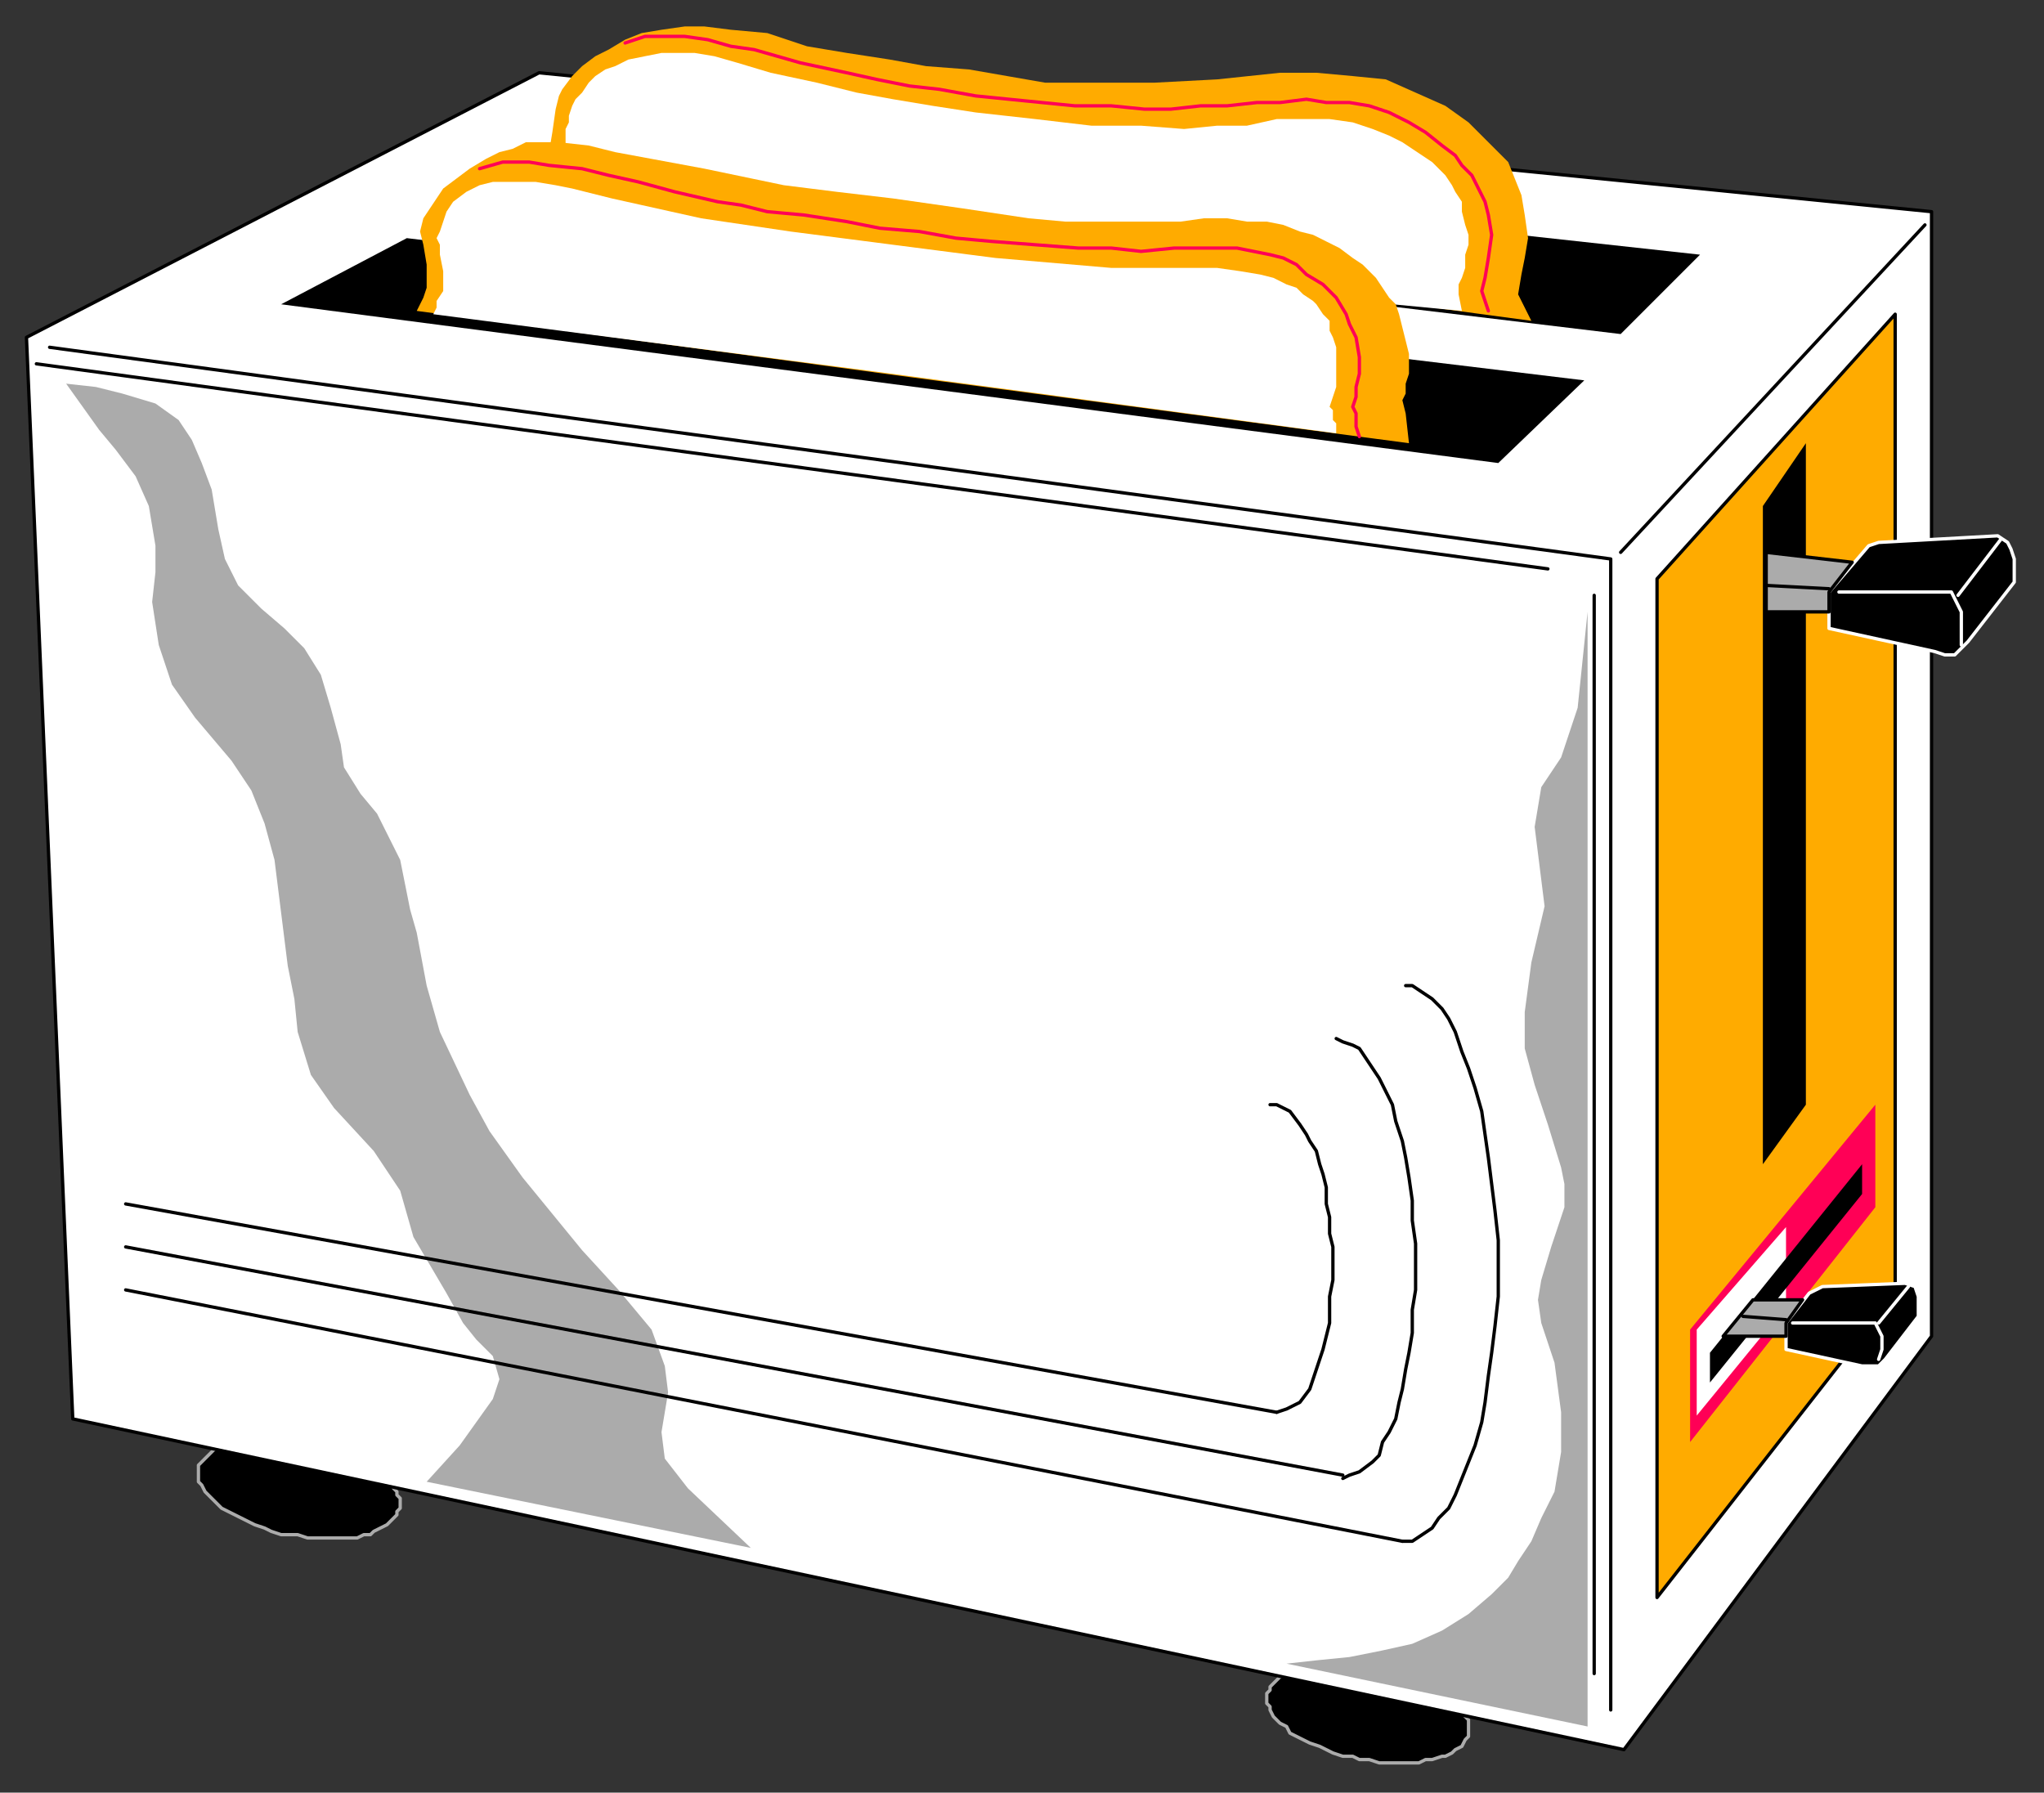 <?xml version="1.0" encoding="UTF-8" standalone="no"?>
<svg
   xmlns:dc="http://purl.org/dc/elements/1.1/"
   xmlns:cc="http://creativecommons.org/ns#"
   xmlns:rdf="http://www.w3.org/1999/02/22-rdf-syntax-ns#"
   xmlns:svg="http://www.w3.org/2000/svg"
   xmlns="http://www.w3.org/2000/svg"
   xmlns:sodipodi="http://sodipodi.sourceforge.net/DTD/sodipodi-0.dtd"
   xmlns:inkscape="http://www.inkscape.org/namespaces/inkscape"
   version="1.0"
   width="163.512mm"
   height="143.404mm"
   id="svg81"
   sodipodi:docname="HTOST002.WMF">
  <rect width="100%" height="100%" fill="#333333" stroke="none"/>
  <sodipodi:namedview
     pagecolor="#ffffff"
     bordercolor="#666666"
     borderopacity="1"
     objecttolerance="10"
     gridtolerance="10"
     guidetolerance="10"
     inkscape:pageopacity="0"
     inkscape:pageshadow="2"
     inkscape:window-width="640"
     inkscape:window-height="480"
     id="namedview83" />
  <defs
     id="defs3">
    <pattern
       id="WMFhbasepattern"
       patternUnits="userSpaceOnUse"
       width="6"
       height="6"
       x="0"
       y="0" />
  </defs>
  <path
     style="fill:#000000;fill-rule:evenodd;fill-opacity:1;stroke:#ababab;stroke-width:1px;stroke-linecap:round;stroke-linejoin:round;stroke-miterlimit:4;stroke-dasharray:none;stroke-opacity:1;"
     d="  M 121,456   L 121,455   L 121,453   L 120,452   L 120,451   L 119,450   L 118,448   L 117,447   L 115,446   L 113,445   L 112,443   L 110,442   L 108,441   L 106,440   L 103,439   L 101,438   L 98,437   L 95,437   L 93,436   L 90,436   L 88,435   L 85,435   L 82,435   L 80,435   L 77,435   L 75,435   L 73,436   L 71,436   L 69,437   L 67,437   L 65,438   L 64,439   L 63,440   L 62,441   L 61,442   L 60,443   L 60,444   L 60,445   L 60,447   L 60,448   L 61,449   L 62,451   L 63,452   L 64,453   L 65,454   L 67,456   L 69,457   L 71,458   L 73,459   L 75,460   L 77,461   L 80,462   L 82,463   L 85,464   L 88,464   L 90,464   L 93,465   L 95,465   L 98,465   L 101,465   L 103,465   L 106,465   L 108,465   L 110,464   L 112,464   L 113,463   L 115,462   L 117,461   L 118,460   L 119,459   L 120,458   L 120,457   L 121,456  z "
     id="path5" />
  <path
     style="fill:#000000;fill-rule:evenodd;fill-opacity:1;stroke:#ababab;stroke-width:1px;stroke-linecap:round;stroke-linejoin:round;stroke-miterlimit:4;stroke-dasharray:none;stroke-opacity:1;"
     d="  M 444,524   L 444,523   L 444,522   L 444,520   L 443,519   L 442,518   L 442,516   L 440,515   L 439,514   L 437,512   L 436,511   L 433,510   L 431,509   L 429,508   L 427,507   L 424,506   L 422,506   L 419,505   L 417,504   L 414,504   L 411,503   L 409,503   L 406,503   L 403,503   L 401,503   L 399,503   L 396,504   L 394,504   L 392,505   L 391,505   L 389,506   L 387,507   L 386,508   L 385,509   L 384,510   L 384,511   L 383,512   L 383,513   L 383,515   L 384,516   L 384,517   L 385,519   L 386,520   L 387,521   L 389,522   L 390,524   L 392,525   L 394,526   L 396,527   L 399,528   L 401,529   L 403,530   L 406,531   L 409,531   L 411,532   L 414,532   L 417,533   L 419,533   L 422,533   L 424,533   L 427,533   L 429,533   L 431,532   L 433,532   L 436,531   L 437,531   L 439,530   L 440,529   L 442,528   L 442,528   L 443,526   L 444,525   L 444,524  z "
     id="path7" />
  <path
     style="fill:#ffffff;fill-rule:evenodd;fill-opacity:1;stroke:#000000;stroke-width:1px;stroke-linecap:round;stroke-linejoin:round;stroke-miterlimit:4;stroke-dasharray:none;stroke-opacity:1;"
     d="  M 22,429   L 8,102   L 163,22   L 584,64   L 584,404   L 491,529   L 22,429  z "
     id="path9" />
  <path
     style="fill:#ffab00;fill-rule:evenodd;fill-opacity:1;stroke:#000000;stroke-width:1px;stroke-linecap:round;stroke-linejoin:round;stroke-miterlimit:4;stroke-dasharray:none;stroke-opacity:1;"
     d="  M 501,473   L 501,175   L 573,95   L 573,391   L 501,483   L 501,473  z "
     id="path11" />
  <path
     style="fill:#000000;fill-rule:evenodd;fill-opacity:1;stroke:none;"
     d="  M 533,153   L 546,134   L 546,334   L 533,352   L 533,153  z "
     id="path13" />
  <path
     style="fill:#ff0056;fill-rule:evenodd;fill-opacity:1;stroke:none;"
     d="  M 511,436   L 567,365   L 567,334   L 511,402   L 511,436  z "
     id="path15" />
  <path
     style="fill:#ffffff;fill-rule:evenodd;fill-opacity:1;stroke:none;"
     d="  M 513,428   L 540,395   L 540,371   L 513,402   L 513,428  z "
     id="path17" />
  <path
     style="fill:#000000;fill-rule:evenodd;fill-opacity:1;stroke:none;"
     d="  M 517,418   L 563,361   L 563,352   L 517,409   L 517,418  z "
     id="path19" />
  <path
     style="fill:#000000;fill-rule:evenodd;fill-opacity:1;stroke:#ffffff;stroke-width:1px;stroke-linecap:round;stroke-linejoin:round;stroke-miterlimit:4;stroke-dasharray:none;stroke-opacity:1;"
     d="  M 553,190   L 585,197   L 588,198   L 591,198   L 595,194   L 609,176   L 609,169   L 608,166   L 607,164   L 604,162   L 568,164   L 565,165   L 553,179   L 553,190  z "
     id="path21" />
  <path
     style="fill:#ababab;fill-rule:evenodd;fill-opacity:1;stroke:#000000;stroke-width:1px;stroke-linecap:round;stroke-linejoin:round;stroke-miterlimit:4;stroke-dasharray:none;stroke-opacity:1;"
     d="  M 534,185   L 553,185   L 553,179   L 560,170   L 534,167   L 534,185  z "
     id="path23" />
  <path
     style="fill:none;stroke:#000000;stroke-width:1px;stroke-linecap:round;stroke-linejoin:round;stroke-miterlimit:4;stroke-dasharray:none;stroke-opacity:1;"
     d="  M 534,177   L 553,178  "
     id="path25" />
  <path
     style="fill:#000000;fill-rule:evenodd;fill-opacity:1;stroke:#ffffff;stroke-width:1px;stroke-linecap:round;stroke-linejoin:round;stroke-miterlimit:4;stroke-dasharray:none;stroke-opacity:1;"
     d="  M 540,408   L 563,413   L 568,413   L 570,411   L 580,398   L 580,392   L 579,389   L 576,388   L 551,389   L 547,391   L 540,400   L 540,408  z "
     id="path27" />
  <path
     style="fill:#ababab;fill-rule:evenodd;fill-opacity:1;stroke:#000000;stroke-width:1px;stroke-linecap:round;stroke-linejoin:round;stroke-miterlimit:4;stroke-dasharray:none;stroke-opacity:1;"
     d="  M 521,404   L 540,404   L 540,400   L 545,393   L 530,393   L 521,404  z "
     id="path29" />
  <path
     style="fill:none;stroke:#000000;stroke-width:1px;stroke-linecap:round;stroke-linejoin:round;stroke-miterlimit:4;stroke-dasharray:none;stroke-opacity:1;"
     d="  M 527,398   L 540,399  "
     id="path31" />
  <path
     style="fill:none;stroke:#ffffff;stroke-width:1px;stroke-linecap:round;stroke-linejoin:round;stroke-miterlimit:4;stroke-dasharray:none;stroke-opacity:1;"
     d="  M 556,179   L 587,179   L 590,179   L 593,185   L 593,188   L 593,192   L 593,195  "
     id="path33" />
  <path
     style="fill:none;stroke:#ffffff;stroke-width:1px;stroke-linecap:round;stroke-linejoin:round;stroke-miterlimit:4;stroke-dasharray:none;stroke-opacity:1;"
     d="  M 592,180   L 605,163  "
     id="path35" />
  <path
     style="fill:none;stroke:#ffffff;stroke-width:1px;stroke-linecap:round;stroke-linejoin:round;stroke-miterlimit:4;stroke-dasharray:none;stroke-opacity:1;"
     d="  M 542,400   L 565,400   L 567,400   L 569,404   L 569,408   L 568,411  "
     id="path37" />
  <path
     style="fill:none;stroke:#ffffff;stroke-width:1px;stroke-linecap:round;stroke-linejoin:round;stroke-miterlimit:4;stroke-dasharray:none;stroke-opacity:1;"
     d="  M 568,400   L 577,389  "
     id="path39" />
  <path
     style="fill:#ababab;fill-rule:evenodd;fill-opacity:1;stroke:none;"
     d="  M 20,116   L 29,117   L 37,119   L 47,122   L 54,127   L 58,133   L 61,140   L 64,148   L 66,160   L 68,169   L 72,177   L 79,184   L 86,190   L 92,196   L 97,204   L 100,214   L 103,225   L 104,232   L 109,240   L 114,246   L 121,260   L 124,275   L 126,282   L 129,298   L 133,312   L 142,331   L 148,342   L 158,356   L 176,378   L 187,390   L 197,402   L 201,413   L 202,421   L 200,433   L 201,441   L 208,450   L 227,468   L 178,458   L 129,448   L 139,437   L 149,423   L 151,417   L 149,410   L 144,405   L 140,400   L 135,391   L 125,374   L 121,360   L 113,348   L 101,335   L 94,325   L 90,312   L 89,302   L 87,292   L 83,260   L 80,249   L 76,239   L 70,230   L 59,217   L 52,207   L 48,195   L 46,182   L 47,173   L 47,165   L 45,153   L 41,144   L 35,136   L 30,130   L 20,116  z "
     id="path41" />
  <path
     style="fill:#ababab;fill-rule:evenodd;fill-opacity:1;stroke:none;"
     d="  M 464,328   L 461,317   L 461,311   L 461,306   L 463,291   L 467,274   L 464,250   L 466,238   L 472,229   L 477,214   L 480,185   L 480,522   L 389,503   L 398,502   L 408,501   L 418,499   L 427,497   L 436,493   L 444,488   L 451,482   L 456,477   L 459,472   L 463,466   L 466,459   L 470,451   L 472,439   L 472,427   L 470,412   L 466,400   L 465,393   L 466,387   L 469,377   L 473,365   L 473,358   L 472,353   L 468,340   L 464,328  z "
     id="path43" />
  <path
     style="fill:none;stroke:#000000;stroke-width:1px;stroke-linecap:round;stroke-linejoin:round;stroke-miterlimit:4;stroke-dasharray:none;stroke-opacity:1;"
     d="  M 38,364   L 386,427  "
     id="path45" />
  <path
     style="fill:none;stroke:#000000;stroke-width:1px;stroke-linecap:round;stroke-linejoin:round;stroke-miterlimit:4;stroke-dasharray:none;stroke-opacity:1;"
     d="  M 38,377   L 406,446  "
     id="path47" />
  <path
     style="fill:none;stroke:#000000;stroke-width:1px;stroke-linecap:round;stroke-linejoin:round;stroke-miterlimit:4;stroke-dasharray:none;stroke-opacity:1;"
     d="  M 38,390   L 424,466  "
     id="path49" />
  <path
     style="fill:none;stroke:#000000;stroke-width:1px;stroke-linecap:round;stroke-linejoin:round;stroke-miterlimit:4;stroke-dasharray:none;stroke-opacity:1;"
     d="  M 424,466   L 427,466   L 430,464   L 433,462   L 435,459   L 438,456   L 440,452   L 442,447   L 444,442   L 446,437   L 448,430   L 449,424   L 450,416   L 451,409   L 452,401   L 453,392   L 453,384   L 453,379   L 453,375   L 452,366   L 451,358   L 450,350   L 449,343   L 448,336   L 446,329   L 444,323   L 442,318   L 440,312   L 438,308   L 436,305   L 433,302   L 430,300   L 427,298   L 425,298  "
     id="path51" />
  <path
     style="fill:none;stroke:#000000;stroke-width:1px;stroke-linecap:round;stroke-linejoin:round;stroke-miterlimit:4;stroke-dasharray:none;stroke-opacity:1;"
     d="  M 406,447   L 408,446   L 411,445   L 415,442   L 417,440   L 418,436   L 420,433   L 422,429   L 423,424   L 424,420   L 425,414   L 426,409   L 427,403   L 427,396   L 428,390   L 428,383   L 428,379   L 428,376   L 427,369   L 427,363   L 426,356   L 425,350   L 424,345   L 422,339   L 421,334   L 419,330   L 417,326   L 415,323   L 413,320   L 411,317   L 409,316   L 406,315   L 404,314  "
     id="path53" />
  <path
     style="fill:none;stroke:#000000;stroke-width:1px;stroke-linecap:round;stroke-linejoin:round;stroke-miterlimit:4;stroke-dasharray:none;stroke-opacity:1;"
     d="  M 386,427   L 389,426   L 393,424   L 396,420   L 397,417   L 398,414   L 399,411   L 400,408   L 401,404   L 402,400   L 402,396   L 402,392   L 403,387   L 403,382   L 403,380   L 403,377   L 402,373   L 402,368   L 401,364   L 401,359   L 400,355   L 399,352   L 398,348   L 396,345   L 395,343   L 393,340   L 390,336   L 386,334   L 384,334  "
     id="path55" />
  <path
     style="fill:none;stroke:#000000;stroke-width:1px;stroke-linecap:round;stroke-linejoin:round;stroke-miterlimit:4;stroke-dasharray:none;stroke-opacity:1;"
     d="  M 15,105   L 487,169   L 487,517  "
     id="path57" />
  <path
     style="fill:none;stroke:#000000;stroke-width:1px;stroke-linecap:round;stroke-linejoin:round;stroke-miterlimit:4;stroke-dasharray:none;stroke-opacity:1;"
     d="  M 11,110   L 468,172  "
     id="path59" />
  <path
     style="fill:none;stroke:#000000;stroke-width:1px;stroke-linecap:round;stroke-linejoin:round;stroke-miterlimit:4;stroke-dasharray:none;stroke-opacity:1;"
     d="  M 482,180   L 482,506  "
     id="path61" />
  <path
     style="fill:none;stroke:#000000;stroke-width:1px;stroke-linecap:round;stroke-linejoin:round;stroke-miterlimit:4;stroke-dasharray:none;stroke-opacity:1;"
     d="  M 490,167   L 582,68  "
     id="path63" />
  <path
     style="fill:#000000;fill-rule:evenodd;fill-opacity:1;stroke:none;"
     d="  M 85,92   L 453,140   L 479,115   L 123,72   L 85,92  z "
     id="path65" />
  <path
     style="fill:#000000;fill-rule:evenodd;fill-opacity:1;stroke:none;"
     d="  M 141,59   L 490,101   L 514,77   L 176,40   L 141,59  z "
     id="path67" />
  <path
     style="fill:#ffab00;fill-rule:evenodd;fill-opacity:1;stroke:none;"
     d="  M 166,60   L 166,53   L 166,46   L 167,40   L 168,33   L 169,29   L 170,27   L 173,23   L 176,20   L 180,17   L 184,15   L 189,12   L 194,10   L 200,9   L 207,8   L 213,8   L 221,9   L 232,10   L 244,14   L 256,16   L 269,18   L 280,20   L 293,21   L 316,25   L 332,25   L 349,25   L 368,24   L 387,22   L 398,22   L 409,23   L 419,24   L 428,28   L 437,32   L 444,37   L 451,44   L 456,49   L 458,54   L 460,59   L 461,65   L 462,72   L 461,78   L 460,83   L 459,89   L 463,97   L 314,77   L 166,60  z "
     id="path69" />
  <path
     style="fill:#ffffff;fill-rule:evenodd;fill-opacity:1;stroke:none;"
     d="  M 171,60   L 170,54   L 171,45   L 171,41   L 171,39   L 172,37   L 172,35   L 173,32   L 174,30   L 176,28   L 178,25   L 180,23   L 183,21   L 186,20   L 190,18   L 195,17   L 200,16   L 205,16   L 210,16   L 216,17   L 223,19   L 233,22   L 247,25   L 259,28   L 270,30   L 282,32   L 295,34   L 313,36   L 330,38   L 345,38   L 358,39   L 368,38   L 377,38   L 386,36   L 394,36   L 402,36   L 409,37   L 415,39   L 420,41   L 424,43   L 427,45   L 430,47   L 433,49   L 435,51   L 437,53   L 439,56   L 440,58   L 442,61   L 442,64   L 443,68   L 444,71   L 444,74   L 443,77   L 443,81   L 442,84   L 441,86   L 441,89   L 442,94   L 421,92   L 412,89   L 293,76   L 174,63   L 171,60  z "
     id="path71" />
  <path
     style="fill:#ffab00;fill-rule:evenodd;fill-opacity:1;stroke:none;"
     d="  M 126,94   L 128,90   L 129,87   L 129,84   L 129,80   L 128,74   L 127,70   L 128,66   L 130,63   L 132,60   L 134,57   L 138,54   L 142,51   L 147,48   L 151,46   L 155,45   L 159,43   L 164,43   L 169,43   L 178,44   L 186,46   L 213,51   L 237,56   L 253,58   L 270,60   L 291,63   L 311,66   L 322,67   L 332,67   L 347,67   L 357,67   L 364,66   L 371,66   L 377,67   L 383,67   L 388,68   L 393,70   L 397,71   L 401,73   L 405,75   L 409,78   L 412,80   L 416,84   L 418,87   L 420,90   L 422,92   L 423,95   L 424,99   L 425,103   L 426,107   L 426,110   L 426,113   L 425,116   L 425,119   L 424,121   L 425,125   L 426,134   L 275,114   L 126,94  z "
     id="path73" />
  <path
     style="fill:#ffffff;fill-rule:evenodd;fill-opacity:1;stroke:none;"
     d="  M 132,91   L 134,88   L 134,85   L 134,82   L 133,77   L 133,74   L 132,72   L 133,70   L 134,67   L 135,64   L 137,61   L 141,58   L 145,56   L 149,55   L 154,55   L 158,55   L 162,55   L 168,56   L 173,57   L 177,58   L 185,60   L 194,62   L 212,66   L 239,70   L 270,74   L 301,78   L 336,81   L 360,81   L 368,81   L 375,82   L 381,83   L 385,84   L 389,86   L 392,87   L 394,89   L 397,91   L 398,92   L 400,95   L 402,97   L 402,100   L 403,102   L 404,105   L 404,108   L 404,111   L 404,114   L 404,117   L 403,120   L 402,123   L 403,124   L 403,127   L 404,128   L 404,131   L 262,112   L 131,95   L 132,93   L 132,91  z "
     id="path75" />
  <path
     style="fill:none;stroke:#ff0056;stroke-width:1px;stroke-linecap:round;stroke-linejoin:round;stroke-miterlimit:4;stroke-dasharray:none;stroke-opacity:1;"
     d="  M 145,51   L 152,49   L 160,49   L 166,50   L 176,51   L 184,53   L 193,55   L 204,58   L 217,61   L 224,62   L 232,64   L 243,65   L 256,67   L 266,69   L 278,70   L 289,72   L 300,73   L 326,75   L 336,75   L 345,76   L 355,75   L 364,75   L 374,75   L 379,76   L 384,77   L 388,78   L 392,80   L 395,83   L 400,86   L 404,90   L 407,95   L 408,98   L 410,102   L 411,108   L 411,113   L 410,117   L 410,120   L 409,123   L 410,125   L 410,129   L 411,132  "
     id="path77" />
  <path
     style="fill:none;stroke:#ff0056;stroke-width:1px;stroke-linecap:round;stroke-linejoin:round;stroke-miterlimit:4;stroke-dasharray:none;stroke-opacity:1;"
     d="  M 189,13   L 195,11   L 200,11   L 203,11   L 207,11   L 214,12   L 221,14   L 228,15   L 235,17   L 242,19   L 256,22   L 265,24   L 275,26   L 284,27   L 295,29   L 305,30   L 315,31   L 325,32   L 336,32   L 346,33   L 354,33   L 363,32   L 371,32   L 380,31   L 387,31   L 395,30   L 401,31   L 408,31   L 414,32   L 420,34   L 426,37   L 431,40   L 436,44   L 440,47   L 442,50   L 445,53   L 447,57   L 449,61   L 450,65   L 451,71   L 450,78   L 449,84   L 448,88   L 449,91   L 450,94  "
     id="path79" />
</svg>

